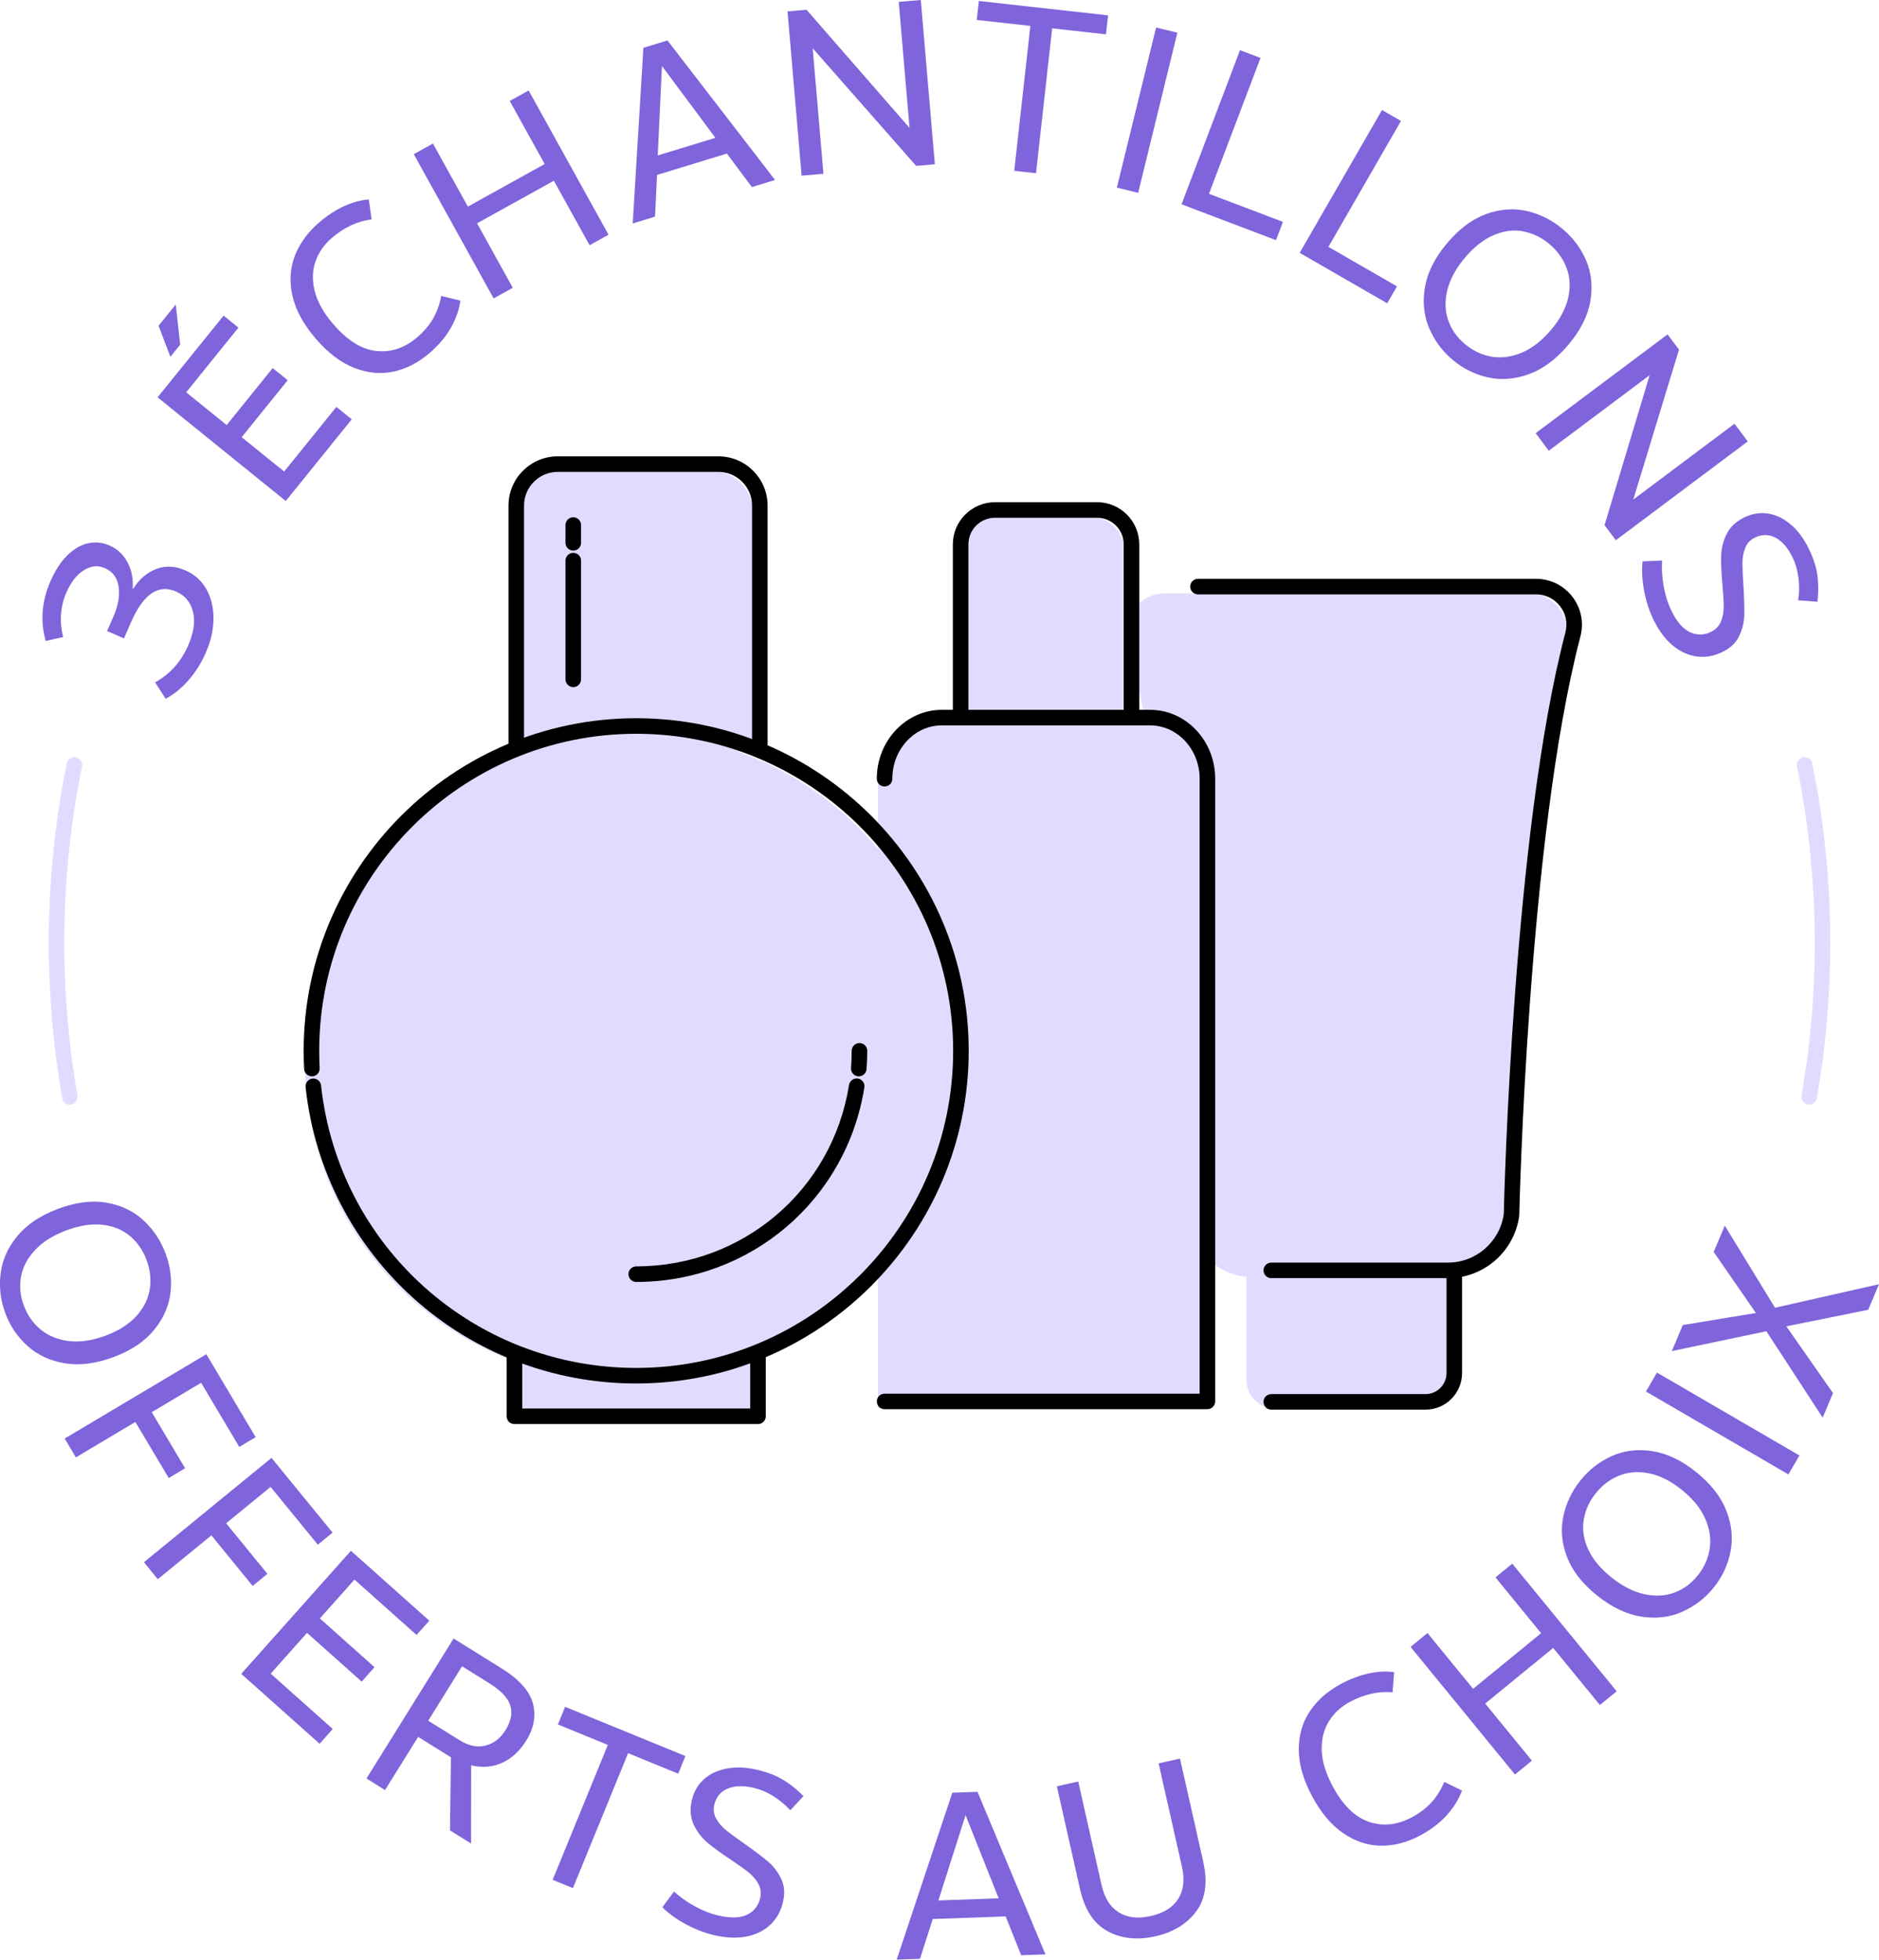 <?xml version="1.0" encoding="UTF-8"?><svg id="Calque_2" xmlns="http://www.w3.org/2000/svg" viewBox="0 0 422.95 440.97"><defs><style>.cls-1{fill:#8064db;}.cls-2{fill:#e1dcff;}</style></defs><g id="Calque_1-2"><g><g><g><path class="cls-1" d="M15.23,124.89c1.49-1.43,3.04-2.31,4.66-2.65,1.61-.34,3.2-.17,4.75,.51,1.78,.78,3.14,2.04,4.07,3.8s1.31,3.71,1.14,5.87l.15,.06c1.31-2.12,3.02-3.6,5.11-4.42s4.31-.72,6.64,.3c2.04,.89,3.6,2.29,4.68,4.18,1.08,1.9,1.62,4.1,1.62,6.61,0,2.51-.57,5.07-1.71,7.7-1.02,2.33-2.32,4.4-3.89,6.2-1.58,1.8-3.29,3.2-5.16,4.2l-2.38-3.7c3.35-1.85,5.84-4.62,7.45-8.31,1.24-2.85,1.61-5.36,1.09-7.53-.52-2.17-1.79-3.7-3.83-4.6-3.98-1.74-7.36,.57-10.13,6.91l-1.59,3.64-3.79-1.66,1.46-3.35c1.05-2.4,1.42-4.6,1.13-6.62-.29-2.02-1.33-3.42-3.11-4.19-1.55-.68-3.13-.52-4.72,.48-1.59,1-2.89,2.65-3.9,4.95-1.39,3.17-1.64,6.53-.76,10.08l-3.92,.89c-1.26-4.44-.91-8.92,1.06-13.42,1.1-2.53,2.4-4.5,3.89-5.93Z"/><path class="cls-1" d="M53.67,73.73l-11.76,14.55,9.11,7.37,10.36-12.82,3.38,2.73-10.36,12.82,9.56,7.73,11.76-14.55,3.46,2.8-14.86,18.38-28.85-23.33,14.86-18.38,3.34,2.7Zm-13.12,3.84l-2.2,2.72-2.66-6.99,3.87-4.78,1,9.05Z"/><path class="cls-1" d="M77.47,46.39c1.94-.89,3.79-1.39,5.55-1.5l.63,4.48c-3.19,.4-6.17,1.79-8.93,4.15-1.75,1.49-2.98,3.26-3.7,5.29-.72,2.04-.78,4.26-.18,6.68,.6,2.42,1.98,4.88,4.14,7.41,3.17,3.71,6.41,5.73,9.73,6.08,3.32,.35,6.37-.67,9.17-3.06,1.56-1.33,2.76-2.75,3.62-4.25,.86-1.5,1.46-3.19,1.81-5.07l4.32,1.05c-.29,2.11-1.02,4.17-2.19,6.2-1.17,2.03-2.77,3.9-4.78,5.62-2.53,2.16-5.23,3.54-8.12,4.16-2.89,.61-5.85,.32-8.88-.88-3.03-1.2-5.92-3.41-8.67-6.64-2.73-3.2-4.46-6.39-5.17-9.6-.71-3.2-.52-6.2,.57-9,1.1-2.8,2.92-5.29,5.47-7.47,1.83-1.56,3.71-2.79,5.64-3.68Z"/><path class="cls-1" d="M119,20.37l17.98,32.45-4.27,2.36-8.04-14.51-17.29,9.58,8.04,14.51-4.31,2.39-17.97-32.46,4.31-2.39,7.86,14.19,17.29-9.58-7.86-14.19,4.26-2.36Z"/><path class="cls-1" d="M163.61,34.56l-15.71,4.8-.46,9.39-5.02,1.53,2.4-39.52,5.42-1.66,24.22,31.4-5.22,1.59-5.63-7.54Zm-2.58-3.54l-12.03-16.17-.95,20.13,12.98-3.96Z"/><path class="cls-1" d="M207.26,0l3.17,36.96-4.22,.36-23.28-26.46,2.42,28.25-4.91,.42-3.17-36.96,4.28-.37,23.18,26.58L202.3,.42l4.96-.42Z"/><path class="cls-1" d="M231.92,5.83l-12.06-1.34,.48-4.27,29.08,3.24-.48,4.27-12.11-1.35-3.63,32.6-4.9-.54,3.63-32.61Z"/><path class="cls-1" d="M256.19,43.39l-4.79-1.17,8.83-36.03,4.79,1.17-8.83,36.03Z"/><path class="cls-1" d="M279.12,11.29l4.61,1.75-11.6,30.57,16.65,6.32-1.56,4.11-21.26-8.07,13.16-34.69Z"/><path class="cls-1" d="M311.08,24.76l4.27,2.46-16.33,28.33,15.43,8.89-2.2,3.81-19.7-11.35,18.53-32.14Z"/><path class="cls-1" d="M357.1,58.8c1.15,2.79,1.43,5.83,.85,9.11-.59,3.28-2.26,6.54-5,9.77-2.75,3.23-5.71,5.41-8.87,6.54-3.17,1.13-6.24,1.36-9.21,.69-2.97-.67-5.63-2.01-7.97-4-2.37-2.01-4.13-4.44-5.29-7.28-1.16-2.84-1.43-5.91-.82-9.22,.61-3.31,2.29-6.58,5.04-9.8,2.75-3.23,5.69-5.4,8.84-6.5s6.2-1.3,9.16-.59c2.96,.71,5.63,2.08,8,4.09,2.37,2.01,4.13,4.42,5.28,7.21Zm-14.17-6.73c-2.15-.42-4.36-.15-6.63,.8s-4.43,2.63-6.49,5.05c-2.04,2.39-3.37,4.8-3.99,7.22-.62,2.42-.58,4.68,.11,6.78,.69,2.1,1.94,3.92,3.75,5.45,1.78,1.51,3.76,2.47,5.95,2.87,2.19,.4,4.45,.12,6.79-.83,2.34-.95,4.55-2.65,6.64-5.1,2.04-2.39,3.34-4.79,3.9-7.19,.56-2.4,.46-4.64-.3-6.72-.76-2.08-2.04-3.89-3.84-5.43-1.78-1.51-3.74-2.47-5.89-2.89Z"/><path class="cls-1" d="M393.41,99.33l-29.7,22.24-2.54-3.39,10.15-33.75-22.7,17-2.96-3.95,29.7-22.24,2.57,3.44-10.29,33.73,22.78-17.06,2.99,3.99Z"/><path class="cls-1" d="M409.11,129.74c.23,1.93,.22,3.82-.03,5.67l-4.33-.32c.26-1.66,.29-3.33,.08-5.01-.21-1.69-.66-3.24-1.35-4.67-1.03-2.13-2.3-3.6-3.8-4.4s-3.07-.81-4.69-.03c-1.02,.49-1.74,1.26-2.15,2.31-.42,1.04-.63,2.18-.63,3.39,0,1.22,.07,2.91,.22,5.08,.17,2.78,.23,4.99,.2,6.62-.04,1.63-.42,3.21-1.15,4.74-.73,1.53-1.99,2.73-3.77,3.59-1.94,.94-3.88,1.28-5.81,1.01-1.93-.26-3.74-1.1-5.42-2.5-1.68-1.41-3.11-3.33-4.3-5.78-.95-1.97-1.65-4.14-2.1-6.49-.45-2.35-.57-4.56-.35-6.63l4.39-.18c-.12,1.86,0,3.8,.36,5.8,.36,2,.93,3.82,1.72,5.44,1.21,2.51,2.61,4.14,4.18,4.87,1.57,.73,3.15,.71,4.74-.05,1.05-.51,1.79-1.27,2.22-2.28,.43-1.01,.65-2.13,.65-3.35,0-1.22-.09-2.86-.27-4.93-.25-2.63-.35-4.81-.3-6.54,.05-1.73,.46-3.38,1.25-4.96,.79-1.58,2.14-2.83,4.04-3.75,1.72-.83,3.48-1.1,5.29-.82s3.51,1.11,5.11,2.48c1.6,1.36,2.96,3.21,4.09,5.53,1.06,2.2,1.7,4.26,1.93,6.19Z"/></g><g><path class="cls-1" d="M38.36,290.94c-.35,3-1.59,5.78-3.7,8.36-2.12,2.58-5.16,4.61-9.13,6.09-3.97,1.48-7.62,1.94-10.94,1.39-3.32-.56-6.11-1.85-8.38-3.89-2.27-2.04-3.94-4.5-5.01-7.38-1.09-2.92-1.44-5.89-1.06-8.94,.37-3.04,1.63-5.86,3.78-8.45,2.15-2.59,5.21-4.63,9.18-6.11,3.97-1.48,7.6-1.94,10.89-1.37,3.28,.57,6.05,1.89,8.29,3.96,2.24,2.07,3.9,4.56,4.99,7.47,1.09,2.91,1.45,5.87,1.1,8.87Zm-9.09-12.79c-1.68-1.41-3.73-2.26-6.18-2.54-2.44-.28-5.15,.14-8.13,1.25-2.95,1.1-5.28,2.55-7,4.36-1.72,1.81-2.79,3.8-3.21,5.97-.42,2.17-.21,4.37,.61,6.59,.81,2.19,2.08,3.99,3.79,5.4s3.83,2.28,6.34,2.59c2.51,.31,5.27-.1,8.28-1.22,2.95-1.1,5.25-2.56,6.91-4.38,1.66-1.82,2.66-3.83,3.02-6.02,.35-2.19,.12-4.39-.71-6.61-.81-2.19-2.06-3.99-3.73-5.4Z"/><path class="cls-1" d="M46.44,304.73l11.11,18.67-3.69,2.2-8.59-14.44-11.11,6.62,7.51,12.62-3.69,2.2-7.51-12.62-13.39,7.97-2.52-4.24,31.88-18.97Z"/><path class="cls-1" d="M61.11,328.06l13.75,16.82-3.32,2.72-10.63-13.01-10.01,8.19,9.29,11.37-3.32,2.72-9.29-11.37-12.06,9.86-3.12-3.82,28.72-23.48Z"/><path class="cls-1" d="M93.75,367.9l-13.96-12.45-7.79,8.74,12.3,10.97-2.89,3.25-12.3-10.97-8.18,9.18,13.97,12.45-2.96,3.32-17.64-15.73,24.69-27.69,17.64,15.73-2.86,3.2Z"/><path class="cls-1" d="M101.29,411.92l.21-16.48-.72-.45-6.66-4.15-7.45,11.97-4.18-2.6,19.61-31.5,10.8,6.72c3.96,2.46,6.31,5.09,7.05,7.88,.74,2.79,.24,5.58-1.5,8.37-1.46,2.34-3.25,4-5.38,4.98-2.13,.98-4.47,1.18-7.02,.59l-.02,17.59-4.72-2.94Zm2.16-20.32c2.04,1.27,3.99,1.67,5.84,1.2,1.85-.47,3.35-1.62,4.49-3.45,1.25-2.01,1.61-3.87,1.09-5.56-.52-1.7-2.09-3.36-4.7-4.99l-6.16-3.84-7.62,12.24,7.06,4.4Z"/><path class="cls-1" d="M136.81,392.65l-11.23-4.6,1.62-3.97,27.08,11.08-1.62,3.97-11.28-4.62-12.42,30.37-4.56-1.87,12.42-30.36Z"/><path class="cls-1" d="M176.45,400.61c1.65,1.03,3.12,2.22,4.4,3.57l-2.96,3.18c-1.13-1.24-2.42-2.3-3.86-3.2s-2.94-1.52-4.49-1.87c-2.31-.53-4.25-.46-5.81,.22-1.57,.67-2.55,1.89-2.96,3.64-.25,1.1-.1,2.14,.45,3.12s1.31,1.85,2.25,2.61c.95,.76,2.32,1.76,4.1,3.01,2.28,1.61,4.04,2.94,5.28,3.99s2.24,2.34,2.97,3.86c.74,1.53,.88,3.26,.44,5.19-.48,2.1-1.43,3.82-2.85,5.17-1.41,1.34-3.2,2.23-5.34,2.66-2.15,.43-4.55,.34-7.2-.27-2.14-.49-4.26-1.3-6.38-2.42-2.12-1.12-3.92-2.41-5.39-3.88l2.61-3.54c1.38,1.26,2.96,2.38,4.75,3.35,1.79,.97,3.56,1.66,5.32,2.06,2.72,.62,4.86,.55,6.41-.21,1.55-.77,2.53-2.01,2.92-3.73,.26-1.14,.13-2.19-.39-3.16-.52-.97-1.26-1.84-2.2-2.6-.95-.76-2.29-1.72-4.01-2.88-2.21-1.45-3.97-2.73-5.29-3.85-1.32-1.12-2.35-2.48-3.09-4.08-.74-1.6-.87-3.44-.39-5.5,.43-1.86,1.32-3.4,2.67-4.63s3.06-2.04,5.13-2.44c2.07-.4,4.36-.31,6.87,.27,2.38,.55,4.39,1.33,6.04,2.37Z"/><path class="cls-1" d="M226.37,431.25l-16.42,.58-2.87,8.96-5.24,.18,12.52-37.56,5.67-.2,15.29,36.58-5.46,.19-3.49-8.73Zm-1.58-4.08l-7.45-18.72-6.11,19.2,13.56-.48Z"/><path class="cls-1" d="M249.35,434.59c-3.11-1.65-5.19-4.82-6.25-9.51l-5.21-23.11,4.81-1.08,5.26,23.32c.64,2.86,1.93,4.9,3.85,6.11s4.33,1.5,7.23,.84,4.95-1.94,6.17-3.86c1.21-1.92,1.5-4.31,.85-7.17l-5.26-23.32,4.81-1.08,5.21,23.11c1.06,4.69,.54,8.45-1.56,11.27-2.1,2.83-5.16,4.7-9.2,5.61-4.03,.91-7.6,.54-10.71-1.12Z"/><path class="cls-1" d="M308.06,376.58c2.08-.46,3.99-.56,5.74-.29l-.34,4.52c-3.2-.28-6.41,.44-9.61,2.16-2.02,1.09-3.6,2.55-4.74,4.39-1.14,1.84-1.67,4-1.6,6.49,.07,2.49,.9,5.19,2.47,8.12,2.31,4.29,5.05,6.96,8.22,8.01s6.37,.69,9.61-1.05c1.8-.97,3.28-2.1,4.44-3.38,1.15-1.28,2.1-2.81,2.84-4.57l3.99,1.94c-.73,2-1.88,3.86-3.46,5.59-1.58,1.73-3.53,3.22-5.87,4.48-2.93,1.57-5.87,2.35-8.82,2.34-2.96-.01-5.79-.93-8.49-2.75-2.7-1.82-5.06-4.59-7.07-8.33-1.99-3.7-3-7.19-3.02-10.47-.02-3.28,.8-6.17,2.47-8.67,1.66-2.5,3.97-4.54,6.93-6.14,2.12-1.14,4.21-1.94,6.3-2.39Z"/><path class="cls-1" d="M340.4,351.87l23.5,28.71-3.78,3.09-10.51-12.84-15.3,12.52,10.51,12.84-3.81,3.12-23.5-28.71,3.81-3.12,10.27,12.55,15.3-12.52-10.27-12.55,3.77-3.09Z"/><path class="cls-1" d="M362.77,327.66c2.75-1.24,5.78-1.61,9.07-1.13,3.3,.49,6.6,2.05,9.92,4.7,3.31,2.65,5.58,5.54,6.81,8.67,1.23,3.13,1.55,6.19,.97,9.19-.58,3-1.83,5.69-3.75,8.09-1.94,2.43-4.31,4.26-7.12,5.51-2.8,1.25-5.87,1.61-9.19,1.1-3.32-.51-6.64-2.09-9.96-4.73-3.31-2.65-5.57-5.52-6.77-8.63-1.2-3.11-1.49-6.16-.87-9.14,.62-2.99,1.9-5.69,3.84-8.12,1.94-2.43,4.29-4.26,7.04-5.5Zm-6.29,14.37c-.35,2.16-.01,4.36,1,6.6,1.02,2.24,2.77,4.35,5.25,6.33,2.46,1.96,4.9,3.22,7.34,3.76,2.44,.54,4.69,.44,6.77-.32,2.08-.76,3.85-2.06,5.33-3.91,1.46-1.82,2.35-3.83,2.68-6.03,.33-2.2-.01-4.46-1.04-6.77-1.02-2.31-2.79-4.47-5.3-6.48-2.46-1.96-4.89-3.19-7.31-3.67-2.42-.48-4.65-.32-6.71,.5-2.06,.82-3.83,2.16-5.3,4-1.46,1.82-2.36,3.81-2.71,5.98Z"/><path class="cls-1" d="M405.04,327.52l-2.48,4.26-32.07-18.65,2.48-4.26,32.07,18.65Z"/><path class="cls-1" d="M399.54,294.28l23.41-5.3-2.43,5.76-18.43,3.72,10.51,15.03-2.33,5.52-12.67-19.45-21.28,4.47,2.47-5.86,16.45-2.71-9.5-13.74,2.5-5.91,11.3,18.47Z"/></g><g><path class="cls-2" d="M344.17,133.54h-81.97c-5.65,0-9.77,5.31-8.33,10.77,1.5,5.73,2.84,12.06,4.04,18.75-.18,0-.36-.03-.55-.03h-4.58l.37-.79v-38.2c0-4.28-3.47-7.74-7.74-7.74h-22.98c-4.28,0-7.74,3.47-7.74,7.74v38.2l-.03,.79h-4.18c-7.12,0-12.89,6.15-12.89,13.75v14.18c-8.34-9.91-19.27-17.56-31.74-21.93h3.65v-53.72c0-5.15-4.17-9.32-9.32-9.32h-36.18c-5.15,0-9.32,4.17-9.32,9.32v53.72h2.82c-28.49,9.98-48.92,37.09-48.92,68.99s19.82,58.19,47.63,68.53h-1.94v13.71h54.82v-13.71h-1.94c11.94-4.44,22.39-11.91,30.45-21.47v31.83h72.66v-35.56c2.37,3.32,6.09,5.58,10.32,5.99v23.19c0,2.89,1.89,5.33,4.5,6.17l-.45,.31h37.13l-.45-.31c2.61-.84,4.5-3.28,4.5-6.17v-23.19c6.62-.65,12.02-5.79,12.88-12.51,0,0,1.77-84.54,13.81-130.51,1.43-5.46-2.69-10.77-8.33-10.77Z"/><g><g><path d="M143.2,311.32c-38.29,0-70.28-28.67-74.41-66.68-.1-.96,.59-1.82,1.55-1.93,.96-.1,1.83,.59,1.93,1.55,3.93,36.23,34.42,63.55,70.93,63.56,39.34,0,71.35-32.01,71.35-71.35s-32.01-71.35-71.35-71.35-71.35,32.01-71.35,71.35c0,1.3,.04,2.61,.1,3.9,.05,.96-.69,1.79-1.65,1.84-.95,.04-1.79-.69-1.84-1.65-.07-1.35-.11-2.73-.11-4.09,0-41.27,33.58-74.85,74.85-74.85s74.85,33.58,74.85,74.85-33.58,74.85-74.85,74.85Z"/><path d="M143.21,288.47h0c-.97,0-1.75-.78-1.75-1.75s.78-1.75,1.75-1.75h0c23.99,0,44.13-17.17,47.9-40.82,.15-.95,1.04-1.6,2-1.45,.95,.15,1.6,1.05,1.45,2-4.04,25.36-25.64,43.77-51.35,43.77Zm50.1-46.26s-.09,0-.14,0c-.96-.08-1.68-.92-1.61-1.88,.1-1.27,.15-2.57,.15-3.86,0-.97,.78-1.75,1.75-1.75s1.75,.78,1.75,1.75c0,1.38-.05,2.77-.16,4.13-.07,.92-.84,1.61-1.74,1.61Z"/><path d="M171.03,169.23c-.97,0-1.75-.78-1.75-1.75v-53.72c0-4.17-3.4-7.57-7.57-7.57h-36.18c-4.17,0-7.57,3.4-7.57,7.57v53.72c0,.97-.78,1.75-1.75,1.75s-1.75-.78-1.75-1.75v-53.72c0-6.1,4.97-11.07,11.07-11.07h36.18c6.1,0,11.07,4.97,11.07,11.07v53.72c0,.97-.78,1.75-1.75,1.75Z"/><path d="M129.04,154.62c-.97,0-1.75-.78-1.75-1.75v-26.72c0-.97,.78-1.75,1.75-1.75s1.75,.78,1.75,1.75v26.72c0,.97-.78,1.75-1.75,1.75Zm0-30.72c-.97,0-1.75-.78-1.75-1.75v-4c0-.97,.78-1.75,1.75-1.75s1.75,.78,1.75,1.75v4c0,.97-.78,1.75-1.75,1.75Z"/><path d="M170.62,320.45h-54.82c-.97,0-1.75-.78-1.75-1.75v-13.71c0-.97,.78-1.75,1.75-1.75s1.75,.78,1.75,1.75v11.96h51.32v-11.96c0-.97,.78-1.75,1.75-1.75s1.75,.78,1.75,1.75v13.71c0,.97-.78,1.75-1.75,1.75Z"/></g><g><path d="M271.78,317.11h-72.66c-.97,0-1.75-.78-1.75-1.75s.78-1.75,1.75-1.75h70.91V175.23c0-6.61-5-12-11.14-12h-46.89c-6.14,0-11.14,5.38-11.14,12,0,.97-.78,1.75-1.75,1.75s-1.75-.78-1.75-1.75c0-8.54,6.57-15.5,14.64-15.5h46.89c8.07,0,14.64,6.95,14.64,15.5v140.12c0,.97-.78,1.75-1.75,1.75Z"/><path d="M254.69,162.45c-.97,0-1.75-.78-1.75-1.75v-38.2c0-3.3-2.69-5.99-5.99-5.99h-22.98c-3.3,0-5.99,2.69-5.99,5.99v38.2c0,.97-.78,1.75-1.75,1.75s-1.75-.78-1.75-1.75v-38.2c0-5.23,4.26-9.49,9.49-9.49h22.98c5.23,0,9.49,4.26,9.49,9.49v38.2c0,.97-.78,1.75-1.75,1.75Z"/><path d="M320.87,317.21h-34.71c-.97,0-1.75-.78-1.75-1.75s.78-1.75,1.75-1.75h34.71c2.61,0,4.73-2.12,4.73-4.73v-21.95c0-.97,.78-1.75,1.75-1.75s1.75,.78,1.75,1.75v21.95c0,4.54-3.69,8.23-8.23,8.23Z"/><path d="M325.93,287.62h-39.77c-.97,0-1.75-.78-1.75-1.75s.78-1.75,1.75-1.75h39.77c6.33,0,11.71-4.71,12.56-10.97,.08-3.34,2.09-85.88,13.87-130.82,.54-2.07,.11-4.22-1.2-5.91-1.31-1.7-3.29-2.67-5.44-2.67h-76.06c-.97,0-1.75-.78-1.75-1.75s.78-1.75,1.75-1.75h76.06c3.24,0,6.24,1.47,8.21,4.03,1.97,2.55,2.63,5.81,1.81,8.94-11.85,45.24-13.74,129.26-13.76,130.1,0,.06,0,.12-.01,.19-1.03,8.05-7.93,14.11-16.04,14.11Zm14.3-14.33h0Z"/></g></g></g></g><path class="cls-2" d="M406.95,248.55c-.95-.16-1.59-1.07-1.43-2.02,4.27-24.75,3.93-49.66-1.02-74.05-.19-.95,.42-1.87,1.37-2.06,.94-.19,1.87,.42,2.06,1.37,5.03,24.82,5.38,50.17,1.04,75.34-.16,.95-1.07,1.59-2.02,1.43Z"/><path class="cls-2" d="M16.01,248.55c.95-.16,1.59-1.07,1.43-2.02-4.27-24.75-3.93-49.66,1.02-74.05,.19-.95-.42-1.87-1.37-2.06-.94-.19-1.87,.42-2.06,1.37-5.03,24.82-5.38,50.17-1.04,75.34,.16,.95,1.07,1.59,2.02,1.43Z"/></g></g></svg>